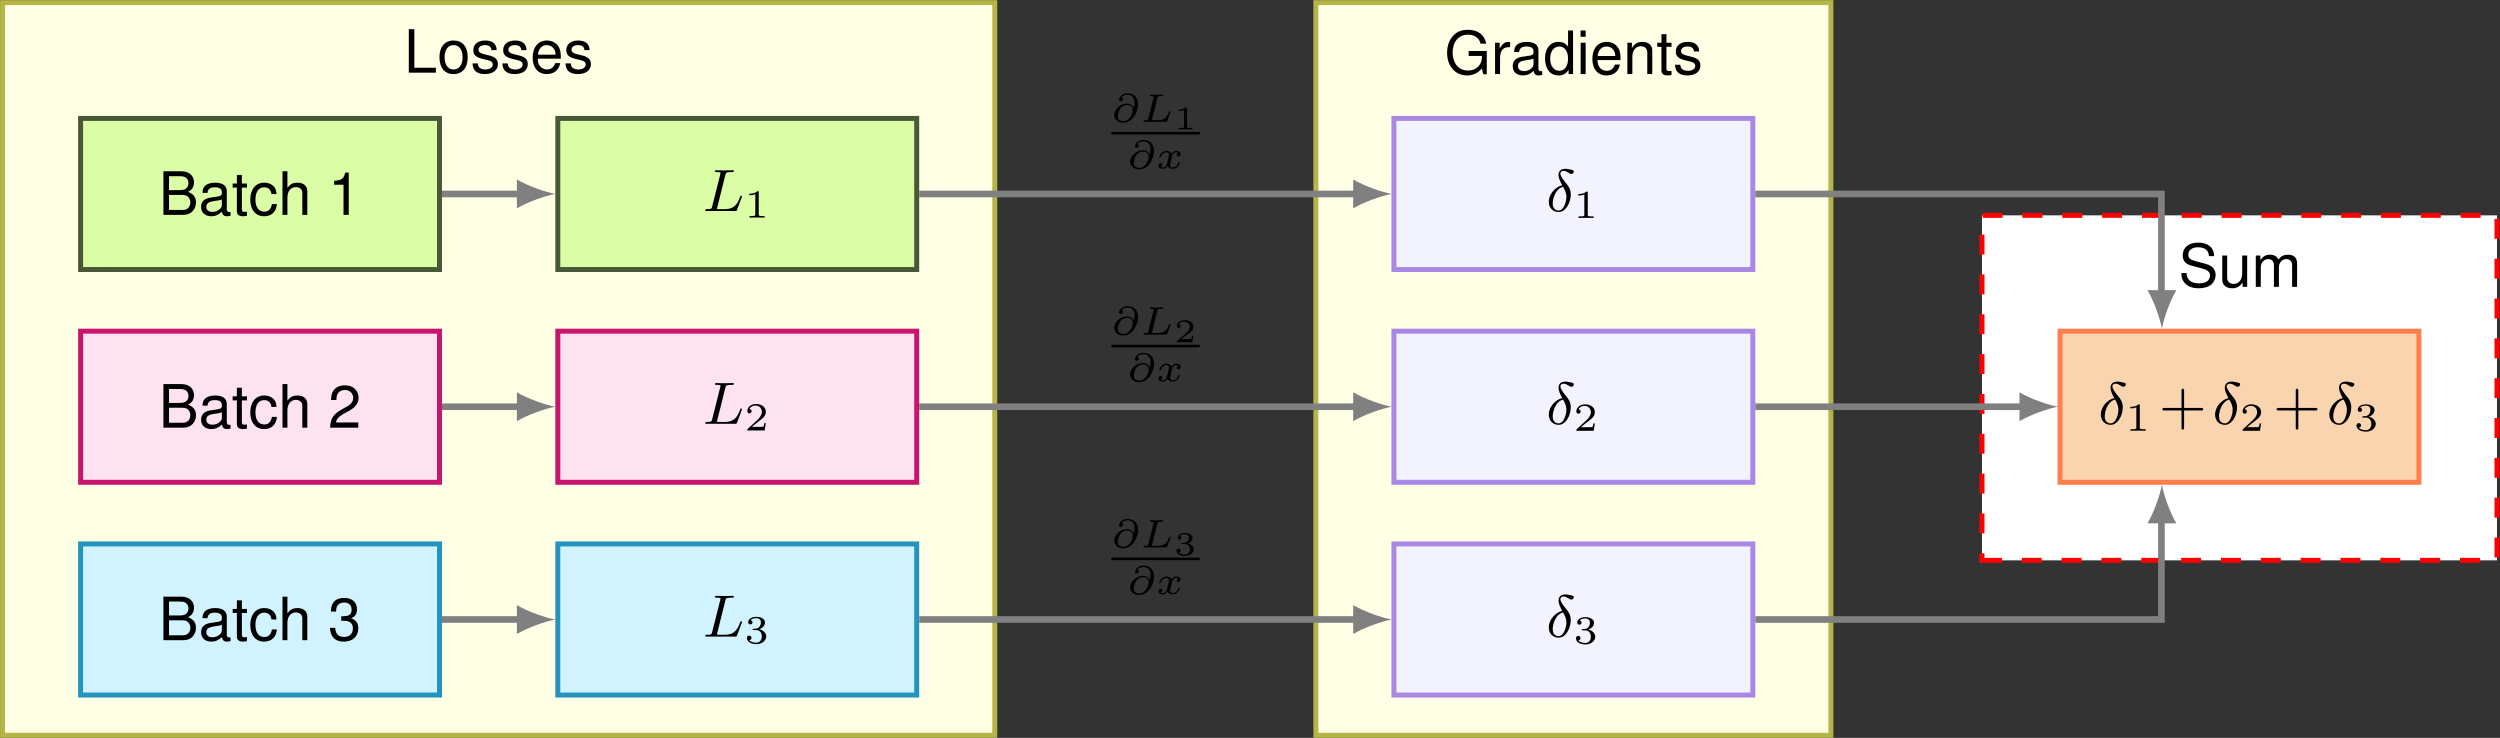 <?xml version="1.0" encoding="UTF-8" standalone="no"?>
<!-- Created with Inkscape (http://www.inkscape.org/) -->

<svg
   version="1.1"
   id="svg1"
   width="500.1"
   height="147.607"
   viewBox="0 0 500.1 147.607"
   xmlns="http://www.w3.org/2000/svg"
   xmlns:svg="http://www.w3.org/2000/svg">
  <rect x="0" y="0" width="500.1" height="147.607" fill="#333333" stroke="none"/>
  <defs
     id="defs1" />
  <g
     id="g1">
    <path
       id="path1"
       d="M -38.642,-49.31 H 110.256 V 60.649 H -38.642 Z"
       style="fill:#ffffe5;fill-opacity:1;fill-rule:nonzero;stroke:#b5b548;stroke-width:0.747;stroke-linecap:butt;stroke-linejoin:miter;stroke-miterlimit:10;stroke-dasharray:none;stroke-opacity:1"
       transform="matrix(1.333,0,0,-1.333,52.02,81.363)" />
    <path
       id="path2"
       d="m 158.446,-49.31 h 77.284 V 60.649 h -77.284 z"
       style="fill:#ffffe5;fill-opacity:1;fill-rule:nonzero;stroke:#b5b548;stroke-width:0.747;stroke-linecap:butt;stroke-linejoin:miter;stroke-miterlimit:10;stroke-dasharray:none;stroke-opacity:1"
       transform="matrix(1.333,0,0,-1.333,52.02,81.363)" />
    <path
       id="path3"
       d="m 258.407,-23.051 h 77.284 v 51.771 h -77.284 z"
       style="fill:#ffffff;fill-opacity:1;fill-rule:nonzero;stroke:#ff0000;stroke-width:0.747;stroke-linecap:butt;stroke-linejoin:miter;stroke-miterlimit:10;stroke-dasharray:2.989, 2.989;stroke-dashoffset:0;stroke-opacity:1"
       transform="matrix(1.333,0,0,-1.333,52.02,81.363)" />
    <path
       id="path4"
       d="M -26.929,-11.339 H 26.929 V 11.339 H -26.929 Z"
       style="fill:#fde2f0;fill-opacity:1;fill-rule:nonzero;stroke:#c9146e;stroke-width:0.747;stroke-linecap:butt;stroke-linejoin:miter;stroke-miterlimit:10;stroke-dasharray:none;stroke-opacity:1"
       transform="matrix(1.333,0,0,-1.333,52.02,81.363)" />
    <path
       id="path5"
       d="M 0.703,-9.140625e-4 H 3.656 c 0.621,0 1.078,-0.176 1.43,-0.551 0.316,-0.34 0.504,-0.809 0.504,-1.312 0,-0.785 -0.363,-1.266 -1.195,-1.594 0.586,-0.27 0.902,-0.762 0.902,-1.418 0,-0.48 -0.176,-0.902 -0.516,-1.207 C 4.441,-6.388 3.984,-6.54 3.363,-6.54 H 0.703 Z M 1.546,-3.716 v -2.086 h 1.605 c 0.469,0 0.727,0.059 0.949,0.234 0.234,0.176 0.363,0.445 0.363,0.809 0,0.352 -0.129,0.621 -0.363,0.809 -0.223,0.164 -0.48,0.234 -0.949,0.234 z m 0,2.977 V -2.989 h 2.027 c 0.41,0 0.68,0.105 0.867,0.316 0.199,0.211 0.305,0.492 0.305,0.82 0,0.305 -0.105,0.598 -0.305,0.797 -0.188,0.223 -0.457,0.316 -0.867,0.316 z m 9.229,0.305 c -0.082,0.012 -0.117,0.012 -0.152,0.012 -0.27,0 -0.41,-0.129 -0.41,-0.363 V -3.552 c 0,-0.832 -0.609,-1.277 -1.77,-1.277 -0.68,0 -1.242,0.188 -1.559,0.539 -0.211,0.246 -0.305,0.516 -0.316,0.984 h 0.75 c 0.059,-0.574 0.398,-0.832 1.102,-0.832 0.668,0 1.055,0.246 1.055,0.691 v 0.199 c 0,0.316 -0.188,0.445 -0.785,0.516 -1.055,0.141 -1.219,0.176 -1.5,0.293 -0.551,0.223 -0.832,0.645 -0.832,1.254 0,0.855 0.598,1.395 1.547,1.395 0.586,0 1.066,-0.211 1.594,-0.691 0.047,0.469 0.281,0.691 0.773,0.691 0.152,0 0.27,-0.023 0.504,-0.082 z M 9.474,-1.477 c 0,0.246 -0.082,0.398 -0.305,0.609 -0.305,0.281 -0.668,0.422 -1.113,0.422 -0.574,0 -0.914,-0.281 -0.914,-0.762 0,-0.492 0.328,-0.738 1.125,-0.855 0.785,-0.105 0.949,-0.141 1.207,-0.258 z m 3.765,-3.223 h -0.762 v -1.289 h -0.75 v 1.289 h -0.633 v 0.609 h 0.633 v 3.551 c 0,0.48 0.328,0.75 0.902,0.75 0.188,0 0.363,-0.023 0.609,-0.07 v -0.621 c -0.094,0.023 -0.211,0.035 -0.352,0.035 -0.328,0 -0.41,-0.094 -0.41,-0.422 V -4.091 h 0.762 z m 4.438,1.582 c -0.035,-0.457 -0.129,-0.75 -0.305,-1.02 -0.328,-0.434 -0.891,-0.691 -1.547,-0.691 -1.266,0 -2.086,0.996 -2.086,2.555 0,1.523 0.809,2.484 2.074,2.484 1.125,0 1.828,-0.68 1.922,-1.828 h -0.75 c -0.129,0.762 -0.516,1.137 -1.148,1.137 -0.832,0 -1.324,-0.68 -1.324,-1.793 0,-1.172 0.492,-1.863 1.301,-1.863 0.633,0 1.02,0.363 1.113,1.02 z m 0.896,-3.422 V -9.140625e-4 H 19.312 V -2.591 c 0,-0.961 0.504,-1.582 1.277,-1.582 0.234,0 0.48,0.07 0.656,0.211 0.223,0.152 0.305,0.375 0.305,0.703 v 3.258 h 0.75 V -3.552 c 0,-0.785 -0.562,-1.277 -1.477,-1.277 -0.668,0 -1.066,0.199 -1.512,0.773 v -2.484 z m 11.373,5.754 h -3.34 c 0.082,-0.516 0.363,-0.844 1.148,-1.301 l 0.891,-0.492 c 0.891,-0.48 1.348,-1.137 1.348,-1.91 0,-0.527 -0.211,-1.02 -0.598,-1.371 -0.375,-0.34 -0.832,-0.492 -1.441,-0.492 -0.809,0 -1.406,0.281 -1.758,0.82 -0.223,0.34 -0.316,0.738 -0.34,1.383 h 0.797 c 0.023,-0.434 0.07,-0.691 0.188,-0.902 0.199,-0.387 0.609,-0.609 1.09,-0.609 0.715,0 1.254,0.504 1.254,1.184 0,0.504 -0.293,0.938 -0.855,1.254 l -0.832,0.469 c -1.324,0.75 -1.711,1.359 -1.781,2.754 h 4.23 z m 0,0"
       style="fill:#000000;fill-opacity:1;fill-rule:nonzero;stroke:none"
       aria-label="Batch2"
       transform="matrix(1.333,0,0,1.333,31.751,85.552)" />
    <path
       id="path6"
       d="M 44.685,-11.339 H 98.544 V 11.339 H 44.685 Z"
       style="fill:#fde2f0;fill-opacity:1;fill-rule:nonzero;stroke:#c9146e;stroke-width:0.747;stroke-linecap:butt;stroke-linejoin:miter;stroke-miterlimit:10;stroke-dasharray:none;stroke-opacity:1"
       transform="matrix(1.333,0,0,-1.333,52.02,81.363)" />
    <path
       id="path7"
       d="m 3.409,-5.415 c 0.082,-0.34 0.117,-0.434 0.949,-0.434 0.246,0 0.328,0 0.328,-0.164 0,-0.105 -0.117,-0.105 -0.141,-0.105 -0.211,0 -0.445,0.012 -0.656,0.012 -0.211,0 -0.434,0.012 -0.645,0.012 -0.211,0 -0.422,0 -0.621,-0.012 C 2.46,-6.118 2.19,-6.118 2.038,-6.118 c -0.059,0 -0.188,0 -0.188,0.152 0,0.117 0.082,0.117 0.27,0.117 0.035,0 0.199,0 0.34,0.023 0.152,0.012 0.223,0.035 0.223,0.129 0,0.047 -0.012,0.082 -0.035,0.188 l -1.219,4.828 c -0.07,0.316 -0.094,0.398 -0.762,0.398 -0.176,0 -0.27,0 -0.27,0.164 0,0.117 0.082,0.117 0.246,0.117 H 4.874 c 0.223,0 0.223,-0.012 0.293,-0.199 0.094,-0.223 0.738,-1.922 0.738,-1.992 0,-0.082 -0.059,-0.117 -0.129,-0.117 -0.082,0 -0.094,0.035 -0.164,0.211 -0.305,0.797 -0.703,1.816 -2.273,1.816 H 2.46 c -0.129,0 -0.152,0 -0.188,0 -0.082,-0.012 -0.117,-0.023 -0.117,-0.082 0,-0.035 0,-0.047 0.047,-0.211 z m 0,0"
       style="fill:#000000;fill-opacity:1;fill-rule:nonzero;stroke:none"
       aria-label="L"
       transform="matrix(1.333,0,0,1.333,140.556,84.783)" />
    <path
       id="path8"
       d="M 3.211,-1.114 H 3 c -0.023,0.082 -0.082,0.469 -0.164,0.539 -0.047,0.035 -0.527,0.035 -0.609,0.035 h -1.125 L 1.875,-1.161 c 0.199,-0.164 0.727,-0.539 0.914,-0.727 0.176,-0.176 0.422,-0.48 0.422,-0.902 0,-0.75 -0.668,-1.184 -1.477,-1.184 -0.762,0 -1.301,0.504 -1.301,1.066 0,0.305 0.258,0.34 0.316,0.34 0.152,0 0.328,-0.105 0.328,-0.316 0,-0.141 -0.082,-0.328 -0.34,-0.328 C 0.868,-3.517 1.243,-3.739 1.653,-3.739 c 0.621,0 0.961,0.469 0.961,0.949 0,0.422 -0.281,0.855 -0.703,1.242 l -1.418,1.301 c -0.059,0.059 -0.059,0.059 -0.059,0.246 H 3.036 Z m 0,0"
       style="fill:#000000;fill-opacity:1;fill-rule:nonzero;stroke:none"
       aria-label="2"
       transform="matrix(1.333,0,0,1.333,148.917,86.111)" />
    <path
       id="path9"
       d="m 170.158,-11.339 h 53.859 v 22.677 h -53.859 z"
       style="fill:#f3f3ff;fill-opacity:1;fill-rule:nonzero;stroke:#a988e5;stroke-width:0.747;stroke-linecap:butt;stroke-linejoin:miter;stroke-miterlimit:10;stroke-dasharray:none;stroke-opacity:1"
       transform="matrix(1.333,0,0,-1.333,52.02,81.363)" />
    <path
       id="path10"
       d="m 2.403,-3.915 c -1.02,0.234 -2.016,1.301 -2.016,2.484 0,0.996 0.703,1.535 1.477,1.535 1.043,0 1.816,-1.359 1.816,-2.637 0,-0.82 -0.387,-1.301 -0.668,-1.641 -0.316,-0.387 -0.891,-1.102 -0.891,-1.5 0,-0.152 0.105,-0.398 0.492,-0.398 0.27,0 0.457,0.105 0.645,0.234 0.117,0.07 0.387,0.234 0.516,0.234 0.188,0 0.363,-0.176 0.363,-0.363 0,-0.199 -0.117,-0.234 -0.539,-0.316 -0.445,-0.105 -0.598,-0.105 -0.727,-0.105 -0.902,0 -1.031,0.645 -1.031,0.926 0,0.445 0.281,1.055 0.562,1.547 z m 0.129,0.223 c 0.469,0.832 0.492,1.23 0.492,1.535 0,0.68 -0.375,2.039 -1.172,2.039 -0.387,0 -0.879,-0.246 -0.879,-1.055 0,-0.574 0.316,-2.18 1.559,-2.52 z m 0,0"
       style="fill:#000000;fill-opacity:1;fill-rule:nonzero;stroke:none"
       aria-label="δ"
       transform="matrix(1.333,0,0,1.333,309.308,84.849)" />
    <path
       id="path11"
       d="M 3.211,-1.114 H 3 c -0.023,0.082 -0.082,0.469 -0.164,0.539 -0.047,0.035 -0.527,0.035 -0.609,0.035 h -1.125 L 1.875,-1.161 c 0.199,-0.164 0.727,-0.539 0.914,-0.727 0.176,-0.176 0.422,-0.48 0.422,-0.902 0,-0.75 -0.668,-1.184 -1.477,-1.184 -0.762,0 -1.301,0.504 -1.301,1.066 0,0.305 0.258,0.34 0.316,0.34 0.152,0 0.328,-0.105 0.328,-0.316 0,-0.141 -0.082,-0.328 -0.34,-0.328 0.129,-0.305 0.504,-0.527 0.914,-0.527 0.621,0 0.961,0.469 0.961,0.949 0,0.422 -0.281,0.855 -0.703,1.242 l -1.418,1.301 c -0.059,0.059 -0.059,0.059 -0.059,0.246 H 3.036 Z m 0,0"
       style="fill:#000000;fill-opacity:1;fill-rule:nonzero;stroke:none"
       aria-label="2"
       transform="matrix(1.333,0,0,1.333,314.757,86.177)" />
    <path
       id="path12"
       d="m 270.119,-11.339 h 53.859 v 22.677 h -53.859 z"
       style="fill:#fad4af;fill-opacity:1;fill-rule:nonzero;stroke:#ff7f4c;stroke-width:0.747;stroke-linecap:butt;stroke-linejoin:miter;stroke-miterlimit:10;stroke-dasharray:none;stroke-opacity:1"
       transform="matrix(1.333,0,0,-1.333,52.02,81.363)" />
    <path
       id="path13"
       d="m 2.403,-3.915 c -1.02,0.234 -2.016,1.301 -2.016,2.484 0,0.996 0.703,1.535 1.477,1.535 1.043,0 1.816,-1.359 1.816,-2.637 0,-0.82 -0.387,-1.301 -0.668,-1.641 -0.316,-0.387 -0.891,-1.102 -0.891,-1.5 0,-0.152 0.105,-0.398 0.492,-0.398 0.27,0 0.457,0.105 0.645,0.234 0.117,0.07 0.387,0.234 0.516,0.234 0.188,0 0.363,-0.176 0.363,-0.363 0,-0.199 -0.117,-0.234 -0.539,-0.316 C 3.153,-6.388 3.001,-6.388 2.872,-6.388 c -0.902,0 -1.031,0.645 -1.031,0.926 0,0.445 0.281,1.055 0.562,1.547 z m 0.129,0.223 c 0.469,0.832 0.492,1.23 0.492,1.535 0,0.68 -0.375,2.039 -1.172,2.039 -0.387,0 -0.879,-0.246 -0.879,-1.055 0,-0.574 0.316,-2.18 1.559,-2.52 z m 0,0"
       style="fill:#000000;fill-opacity:1;fill-rule:nonzero;stroke:none"
       aria-label="δ"
       transform="matrix(1.333,0,0,1.333,419.733,84.849)" />
    <path
       id="path14"
       d="m 2.145,-3.798 c 0,-0.176 -0.023,-0.176 -0.199,-0.176 -0.398,0.375 -1.008,0.375 -1.219,0.375 v 0.234 c 0.152,0 0.551,0 0.902,-0.164 v 3.023 c 0,0.188 0,0.27 -0.609,0.27 H 0.762 v 0.234 c 0.328,-0.023 0.797,-0.023 1.125,-0.023 0.34,0 0.797,0 1.137,0.023 v -0.234 H 2.766 c -0.621,0 -0.621,-0.082 -0.621,-0.27 z m 0,0"
       style="fill:#000000;fill-opacity:1;fill-rule:nonzero;stroke:none"
       aria-label="1"
       transform="matrix(1.333,0,0,1.333,425.183,86.177)" />
    <path
       id="path15"
       d="m 6.328,-2.052 c 0.129,0 0.316,0 0.316,-0.188 0,-0.199 -0.176,-0.199 -0.316,-0.199 H 3.774 v -2.566 c 0,-0.141 0,-0.316 -0.199,-0.316 -0.188,0 -0.188,0.188 -0.188,0.316 v 2.566 H 0.821 c -0.117,0 -0.305,0 -0.305,0.188 0,0.199 0.164,0.199 0.305,0.199 h 2.566 v 2.566 c 0,0.141 0,0.305 0.199,0.305 0.188,0 0.188,-0.188 0.188,-0.305 V -2.052 Z m 0,0"
       style="fill:#000000;fill-opacity:1;fill-rule:nonzero;stroke:none"
       aria-label="+"
       transform="matrix(1.333,0,0,1.333,431.875,84.849)" />
    <path
       id="path16"
       d="m 2.404,-3.915 c -1.02,0.234 -2.016,1.301 -2.016,2.484 0,0.996 0.703,1.535 1.477,1.535 1.043,0 1.816,-1.359 1.816,-2.637 0,-0.82 -0.387,-1.301 -0.668,-1.641 -0.316,-0.387 -0.891,-1.102 -0.891,-1.5 0,-0.152 0.105,-0.398 0.492,-0.398 0.27,0 0.457,0.105 0.645,0.234 0.117,0.07 0.387,0.234 0.516,0.234 0.188,0 0.363,-0.176 0.363,-0.363 0,-0.199 -0.117,-0.234 -0.539,-0.316 -0.445,-0.105 -0.598,-0.105 -0.727,-0.105 -0.902,0 -1.031,0.645 -1.031,0.926 0,0.445 0.281,1.055 0.562,1.547 z m 0.129,0.223 c 0.469,0.832 0.492,1.23 0.492,1.535 0,0.68 -0.375,2.039 -1.172,2.039 -0.387,0 -0.879,-0.246 -0.879,-1.055 0,-0.574 0.316,-2.18 1.559,-2.52 z m 0,0"
       style="fill:#000000;fill-opacity:1;fill-rule:nonzero;stroke:none"
       aria-label="δ"
       transform="matrix(1.333,0,0,1.333,442.588,84.849)" />
    <path
       id="path17"
       d="M 3.212,-1.114 H 3.001 c -0.023,0.082 -0.082,0.469 -0.164,0.539 -0.047,0.035 -0.527,0.035 -0.609,0.035 h -1.125 L 1.876,-1.161 c 0.199,-0.164 0.727,-0.539 0.914,-0.727 0.176,-0.176 0.422,-0.48 0.422,-0.902 0,-0.75 -0.668,-1.184 -1.477,-1.184 -0.762,0 -1.301,0.504 -1.301,1.066 0,0.305 0.258,0.34 0.316,0.34 0.152,0 0.328,-0.105 0.328,-0.316 0,-0.141 -0.082,-0.328 -0.34,-0.328 0.129,-0.305 0.504,-0.527 0.914,-0.527 0.621,0 0.961,0.469 0.961,0.949 0,0.422 -0.281,0.855 -0.703,1.242 l -1.418,1.301 c -0.059,0.059 -0.059,0.059 -0.059,0.246 H 3.036 Z m 0,0"
       style="fill:#000000;fill-opacity:1;fill-rule:nonzero;stroke:none"
       aria-label="2"
       transform="matrix(1.333,0,0,1.333,448.037,86.177)" />
    <path
       id="path18"
       d="m 6.327,-2.052 c 0.129,0 0.316,0 0.316,-0.188 0,-0.199 -0.176,-0.199 -0.316,-0.199 H 3.772 v -2.566 c 0,-0.141 0,-0.316 -0.199,-0.316 -0.188,0 -0.188,0.188 -0.188,0.316 v 2.566 H 0.819 c -0.117,0 -0.305,0 -0.305,0.188 0,0.199 0.164,0.199 0.305,0.199 H 3.386 v 2.566 c 0,0.141 0,0.305 0.199,0.305 0.188,0 0.188,-0.188 0.188,-0.305 V -2.052 Z m 0,0"
       style="fill:#000000;fill-opacity:1;fill-rule:nonzero;stroke:none"
       aria-label="+"
       transform="matrix(1.333,0,0,1.333,454.728,84.849)" />
    <path
       id="path19"
       d="m 2.402,-3.915 c -1.02,0.234 -2.016,1.301 -2.016,2.484 0,0.996 0.703,1.535 1.477,1.535 1.043,0 1.816,-1.359 1.816,-2.637 0,-0.82 -0.387,-1.301 -0.668,-1.641 -0.316,-0.387 -0.891,-1.102 -0.891,-1.5 0,-0.152 0.105,-0.398 0.492,-0.398 0.27,0 0.457,0.105 0.645,0.234 0.117,0.07 0.387,0.234 0.516,0.234 0.188,0 0.363,-0.176 0.363,-0.363 0,-0.199 -0.117,-0.234 -0.539,-0.316 -0.445,-0.105 -0.598,-0.105 -0.727,-0.105 -0.902,0 -1.031,0.645 -1.031,0.926 0,0.445 0.281,1.055 0.562,1.547 z m 0.129,0.223 c 0.469,0.832 0.492,1.23 0.492,1.535 0,0.68 -0.375,2.039 -1.172,2.039 -0.387,0 -0.879,-0.246 -0.879,-1.055 0,-0.574 0.316,-2.18 1.559,-2.52 z m 0,0"
       style="fill:#000000;fill-opacity:1;fill-rule:nonzero;stroke:none"
       aria-label="δ"
       transform="matrix(1.333,0,0,1.333,465.441,84.849)" />
    <path
       id="path20"
       d="m 1.757,-1.982 c 0.504,0 0.844,0.34 0.844,0.949 0,0.656 -0.387,0.938 -0.832,0.938 -0.152,0 -0.773,-0.035 -1.043,-0.375 0.234,-0.023 0.328,-0.188 0.328,-0.34 0,-0.211 -0.141,-0.34 -0.34,-0.34 -0.164,0 -0.34,0.094 -0.34,0.352 0,0.586 0.656,0.926 1.418,0.926 0.879,0 1.477,-0.574 1.477,-1.16 0,-0.434 -0.34,-0.902 -1.043,-1.078 0.469,-0.152 0.855,-0.539 0.855,-1.031 0,-0.48 -0.562,-0.832 -1.277,-0.832 -0.703,0 -1.242,0.316 -1.242,0.809 0,0.258 0.199,0.328 0.316,0.328 0.164,0 0.328,-0.105 0.328,-0.316 0,-0.188 -0.141,-0.293 -0.293,-0.316 0.27,-0.305 0.82,-0.305 0.867,-0.305 0.305,0 0.691,0.141 0.691,0.633 0,0.328 -0.188,0.902 -0.785,0.938 -0.105,0.012 -0.27,0.023 -0.316,0.023 -0.059,0 -0.129,0.012 -0.129,0.105 0,0.094 0.07,0.094 0.164,0.094 z m 0,0"
       style="fill:#000000;fill-opacity:1;fill-rule:nonzero;stroke:none"
       aria-label="3"
       transform="matrix(1.333,0,0,1.333,470.892,86.177)" />
    <path
       id="path21"
       d="M -26.929,20.59 H 26.929 V 43.267 H -26.929 Z"
       style="fill:#dbfda6;fill-opacity:1;fill-rule:nonzero;stroke:#495938;stroke-width:0.747;stroke-linecap:butt;stroke-linejoin:miter;stroke-miterlimit:10;stroke-dasharray:none;stroke-opacity:1"
       transform="matrix(1.333,0,0,-1.333,52.02,81.363)" />
    <path
       id="path22"
       d="M 0.703,-6.484375e-4 H 3.656 c 0.621,0 1.078,-0.176 1.43,-0.551 0.316,-0.34 0.504,-0.809 0.504,-1.313 0,-0.785 -0.363,-1.266 -1.195,-1.594 0.586,-0.27 0.902,-0.762 0.902,-1.418 0,-0.48 -0.176,-0.902 -0.516,-1.207 C 4.441,-6.387 3.984,-6.54 3.363,-6.54 H 0.703 Z M 1.546,-3.715 v -2.086 h 1.605 c 0.469,0 0.727,0.059 0.949,0.234 0.234,0.176 0.363,0.445 0.363,0.809 0,0.352 -0.129,0.621 -0.363,0.809 -0.223,0.164 -0.48,0.234 -0.949,0.234 z m 0,2.977 V -2.989 h 2.027 c 0.41,0 0.68,0.105 0.867,0.316 0.199,0.211 0.305,0.492 0.305,0.82 0,0.305 -0.105,0.598 -0.305,0.797 -0.188,0.223 -0.457,0.316 -0.867,0.316 z m 9.229,0.305 c -0.082,0.012 -0.117,0.012 -0.152,0.012 -0.27,0 -0.41,-0.129 -0.41,-0.363 V -3.551 c 0,-0.832 -0.609,-1.277 -1.77,-1.277 -0.68,0 -1.242,0.188 -1.559,0.539 -0.211,0.246 -0.305,0.516 -0.316,0.984 h 0.75 c 0.059,-0.574 0.398,-0.832 1.102,-0.832 0.668,0 1.055,0.246 1.055,0.691 v 0.199 c 0,0.316 -0.188,0.445 -0.785,0.516 -1.055,0.141 -1.219,0.176 -1.5,0.293 -0.551,0.223 -0.832,0.645 -0.832,1.254 0,0.855 0.598,1.395 1.547,1.395 0.586,0 1.066,-0.211 1.594,-0.691 0.047,0.469 0.281,0.691 0.773,0.691 0.152,0 0.27,-0.023 0.504,-0.082 z M 9.474,-1.477 c 0,0.246 -0.082,0.398 -0.305,0.609 -0.305,0.281 -0.668,0.422 -1.113,0.422 -0.574,0 -0.914,-0.281 -0.914,-0.762 0,-0.492 0.328,-0.738 1.125,-0.855 0.785,-0.105 0.949,-0.141 1.207,-0.258 z m 3.765,-3.223 h -0.762 v -1.289 h -0.75 v 1.289 h -0.633 v 0.609 h 0.633 v 3.551 c 0,0.48 0.328,0.75 0.902,0.75 0.188,0 0.363,-0.023 0.609,-0.07 v -0.621 c -0.094,0.023 -0.211,0.035 -0.352,0.035 -0.328,0 -0.41,-0.094 -0.41,-0.422 V -4.09 h 0.762 z m 4.438,1.582 c -0.035,-0.457 -0.129,-0.75 -0.305,-1.02 -0.328,-0.434 -0.891,-0.691 -1.547,-0.691 -1.266,0 -2.086,0.996 -2.086,2.555 0,1.523 0.809,2.484 2.074,2.484 1.125,0 1.828,-0.68 1.922,-1.828 h -0.75 c -0.129,0.762 -0.516,1.137 -1.148,1.137 -0.832,0 -1.324,-0.68 -1.324,-1.793 0,-1.172 0.492,-1.863 1.301,-1.863 0.633,0 1.02,0.363 1.113,1.02 z m 0.896,-3.422 V -6.484375e-4 H 19.312 V -2.59 c 0,-0.961 0.504,-1.582 1.277,-1.582 0.234,0 0.48,0.07 0.656,0.211 0.223,0.152 0.305,0.375 0.305,0.703 v 3.258 h 0.75 V -3.551 c 0,-0.785 -0.562,-1.277 -1.477,-1.277 -0.668,0 -1.066,0.199 -1.512,0.773 v -2.484 z m 9.158,2.016 v 4.523 h 0.785 V -6.352 h -0.516 c -0.281,0.973 -0.457,1.102 -1.676,1.254 v 0.574 z m 0,0"
       style="fill:#000000;fill-opacity:1;fill-rule:nonzero;stroke:none"
       aria-label="Batch1"
       transform="matrix(1.333,0,0,1.333,31.751,42.981)" />
    <path
       id="path23"
       d="M 44.685,20.59 H 98.544 V 43.267 H 44.685 Z"
       style="fill:#dbfda6;fill-opacity:1;fill-rule:nonzero;stroke:#495938;stroke-width:0.747;stroke-linecap:butt;stroke-linejoin:miter;stroke-miterlimit:10;stroke-dasharray:none;stroke-opacity:1"
       transform="matrix(1.333,0,0,-1.333,52.02,81.363)" />
    <path
       id="path24"
       d="m 3.409,-5.415 c 0.082,-0.34 0.117,-0.434 0.949,-0.434 0.246,0 0.328,0 0.328,-0.164 0,-0.105 -0.117,-0.105 -0.141,-0.105 -0.211,0 -0.445,0.012 -0.656,0.012 -0.211,0 -0.434,0.012 -0.645,0.012 -0.211,0 -0.422,0 -0.621,-0.012 -0.164,-0.012 -0.434,-0.012 -0.586,-0.012 -0.059,0 -0.188,0 -0.188,0.152 0,0.117 0.082,0.117 0.27,0.117 0.035,0 0.199,0 0.34,0.023 0.152,0.012 0.223,0.035 0.223,0.129 0,0.047 -0.012,0.082 -0.035,0.188 l -1.219,4.828 c -0.07,0.316 -0.094,0.398 -0.762,0.398 -0.176,0 -0.27,0 -0.27,0.164 0,0.117 0.082,0.117 0.246,0.117 H 4.874 c 0.223,0 0.223,-0.012 0.293,-0.199 0.094,-0.223 0.738,-1.922 0.738,-1.992 0,-0.082 -0.059,-0.117 -0.129,-0.117 -0.082,0 -0.094,0.035 -0.164,0.211 -0.305,0.797 -0.703,1.816 -2.273,1.816 H 2.46 c -0.129,0 -0.152,0 -0.188,0 -0.082,-0.012 -0.117,-0.023 -0.117,-0.082 0,-0.035 0,-0.047 0.047,-0.211 z m 0,0"
       style="fill:#000000;fill-opacity:1;fill-rule:nonzero;stroke:none"
       aria-label="L"
       transform="matrix(1.333,0,0,1.333,140.556,42.212)" />
    <path
       id="path25"
       d="m 2.145,-3.798 c 0,-0.176 -0.023,-0.176 -0.199,-0.176 -0.398,0.375 -1.008,0.375 -1.219,0.375 v 0.234 c 0.152,0 0.551,0 0.902,-0.164 v 3.023 c 0,0.188 0,0.27 -0.609,0.27 H 0.762 V -7.03125e-4 C 1.09,-0.024 1.559,-0.024 1.887,-0.024 c 0.34,0 0.797,0 1.137,0.023 V -0.235 H 2.766 c -0.621,0 -0.621,-0.082 -0.621,-0.27 z m 0,0"
       style="fill:#000000;fill-opacity:1;fill-rule:nonzero;stroke:none"
       aria-label="1"
       transform="matrix(1.333,0,0,1.333,148.917,43.54)" />
    <path
       id="path26"
       d="m -26.929,-43.267 h 53.859 v 22.677 h -53.859 z"
       style="fill:#d1f3ff;fill-opacity:1;fill-rule:nonzero;stroke:#2294bd;stroke-width:0.747;stroke-linecap:butt;stroke-linejoin:miter;stroke-miterlimit:10;stroke-dasharray:none;stroke-opacity:1"
       transform="matrix(1.333,0,0,-1.333,52.02,81.363)" />
    <path
       id="path27"
       d="M 0.703,7.34375e-4 H 3.656 c 0.621,0 1.078,-0.176 1.43,-0.551 0.316,-0.34 0.504,-0.809 0.504,-1.313 0,-0.785 -0.363,-1.266 -1.195,-1.594 0.586,-0.27 0.902,-0.762 0.902,-1.418 0,-0.48 -0.176,-0.902 -0.516,-1.207 C 4.441,-6.386 3.984,-6.538 3.363,-6.538 H 0.703 Z M 1.546,-3.714 v -2.086 h 1.605 c 0.469,0 0.727,0.059 0.949,0.234 0.234,0.176 0.363,0.445 0.363,0.809 0,0.352 -0.129,0.621 -0.363,0.809 -0.223,0.164 -0.48,0.234 -0.949,0.234 z m 0,2.977 V -2.988 h 2.027 c 0.41,0 0.68,0.105 0.867,0.316 0.199,0.211 0.305,0.492 0.305,0.82 0,0.305 -0.105,0.598 -0.305,0.797 -0.188,0.223 -0.457,0.316 -0.867,0.316 z m 9.229,0.305 c -0.082,0.012 -0.117,0.012 -0.152,0.012 -0.27,0 -0.41,-0.129 -0.41,-0.363 V -3.55 c 0,-0.832 -0.609,-1.277 -1.77,-1.277 -0.68,0 -1.242,0.188 -1.559,0.539 -0.211,0.246 -0.305,0.516 -0.316,0.984 h 0.75 c 0.059,-0.574 0.398,-0.832 1.102,-0.832 0.668,0 1.055,0.246 1.055,0.691 v 0.199 c 0,0.316 -0.188,0.445 -0.785,0.516 -1.055,0.141 -1.219,0.176 -1.5,0.293 -0.551,0.223 -0.832,0.645 -0.832,1.254 0,0.855 0.598,1.395 1.547,1.395 0.586,0 1.066,-0.211 1.594,-0.691 0.047,0.469 0.281,0.691 0.773,0.691 0.152,0 0.27,-0.023 0.504,-0.082 z M 9.474,-1.476 c 0,0.246 -0.082,0.398 -0.305,0.609 -0.305,0.281 -0.668,0.422 -1.113,0.422 -0.574,0 -0.914,-0.281 -0.914,-0.762 0,-0.492 0.328,-0.738 1.125,-0.855 0.785,-0.105 0.949,-0.141 1.207,-0.258 z m 3.765,-3.223 h -0.762 v -1.289 h -0.75 v 1.289 h -0.633 v 0.609 h 0.633 v 3.551 c 0,0.48 0.328,0.75 0.902,0.75 0.188,0 0.363,-0.023 0.609,-0.07 v -0.621 c -0.094,0.023 -0.211,0.035 -0.352,0.035 -0.328,0 -0.41,-0.094 -0.41,-0.422 V -4.089 h 0.762 z m 4.438,1.582 c -0.035,-0.457 -0.129,-0.75 -0.305,-1.02 -0.328,-0.434 -0.891,-0.691 -1.547,-0.691 -1.266,0 -2.086,0.996 -2.086,2.555 0,1.523 0.809,2.484 2.074,2.484 1.125,0 1.828,-0.68 1.922,-1.828 h -0.75 c -0.129,0.762 -0.516,1.137 -1.148,1.137 -0.832,0 -1.324,-0.68 -1.324,-1.793 0,-1.172 0.492,-1.863 1.301,-1.863 0.633,0 1.02,0.363 1.113,1.02 z m 0.896,-3.422 V 7.34375e-4 H 19.312 V -2.589 c 0,-0.961 0.504,-1.582 1.277,-1.582 0.234,0 0.48,0.07 0.656,0.211 0.223,0.152 0.305,0.375 0.305,0.703 V 7.34375e-4 h 0.75 V -3.55 c 0,-0.785 -0.562,-1.277 -1.477,-1.277 -0.668,0 -1.066,0.199 -1.512,0.773 v -2.484 z m 8.818,3.621 h 0.434 c 0.867,0 1.312,0.387 1.312,1.148 0,0.797 -0.492,1.277 -1.312,1.277 -0.867,0 -1.289,-0.434 -1.336,-1.359 h -0.797 c 0.047,0.516 0.129,0.844 0.281,1.137 0.328,0.609 0.949,0.926 1.816,0.926 1.312,0 2.156,-0.785 2.156,-1.98 0,-0.809 -0.316,-1.266 -1.078,-1.523 0.598,-0.234 0.891,-0.68 0.891,-1.312 0,-1.102 -0.727,-1.746 -1.934,-1.746 -1.289,0 -1.969,0.691 -1.992,2.051 h 0.785 c 0.012,-0.387 0.047,-0.598 0.152,-0.797 0.176,-0.352 0.562,-0.562 1.066,-0.562 0.691,0 1.113,0.41 1.113,1.078 0,0.445 -0.164,0.715 -0.504,0.867 -0.223,0.082 -0.504,0.117 -1.055,0.129 z m 0,0"
       style="fill:#000000;fill-opacity:1;fill-rule:nonzero;stroke:none"
       aria-label="Batch3"
       transform="matrix(1.333,0,0,1.333,31.751,128.069)" />
    <path
       id="path28"
       d="m 44.685,-43.267 h 53.859 v 22.677 H 44.685 Z"
       style="fill:#d1f3ff;fill-opacity:1;fill-rule:nonzero;stroke:#2294bd;stroke-width:0.747;stroke-linecap:butt;stroke-linejoin:miter;stroke-miterlimit:10;stroke-dasharray:none;stroke-opacity:1"
       transform="matrix(1.333,0,0,-1.333,52.02,81.363)" />
    <path
       id="path29"
       d="m 3.409,-5.415 c 0.082,-0.34 0.117,-0.434 0.949,-0.434 0.246,0 0.328,0 0.328,-0.164 0,-0.105 -0.117,-0.105 -0.141,-0.105 -0.211,0 -0.445,0.012 -0.656,0.012 -0.211,0 -0.434,0.012 -0.645,0.012 -0.211,0 -0.422,0 -0.621,-0.012 -0.164,-0.012 -0.434,-0.012 -0.586,-0.012 -0.059,0 -0.188,0 -0.188,0.152 0,0.117 0.082,0.117 0.27,0.117 0.035,0 0.199,0 0.34,0.023 0.152,0.012 0.223,0.035 0.223,0.129 0,0.047 -0.012,0.082 -0.035,0.188 l -1.219,4.828 c -0.07,0.316 -0.094,0.398 -0.762,0.398 -0.176,0 -0.27,0 -0.27,0.164 0,0.117 0.082,0.117 0.246,0.117 H 4.874 c 0.223,0 0.223,-0.012 0.293,-0.199 0.094,-0.223 0.738,-1.922 0.738,-1.992 0,-0.082 -0.059,-0.117 -0.129,-0.117 -0.082,0 -0.094,0.035 -0.164,0.211 -0.305,0.797 -0.703,1.816 -2.273,1.816 H 2.46 c -0.129,0 -0.152,0 -0.188,0 -0.082,-0.012 -0.117,-0.023 -0.117,-0.082 0,-0.035 0,-0.047 0.047,-0.211 z m 0,0"
       style="fill:#000000;fill-opacity:1;fill-rule:nonzero;stroke:none"
       aria-label="L"
       transform="matrix(1.333,0,0,1.333,140.556,127.353)" />
    <path
       id="path30"
       d="m 1.758,-1.98 c 0.504,0 0.844,0.34 0.844,0.949 0,0.656 -0.387,0.938 -0.832,0.938 -0.152,0 -0.773,-0.035 -1.043,-0.375 0.234,-0.023 0.328,-0.188 0.328,-0.34 0,-0.211 -0.141,-0.34 -0.34,-0.34 -0.164,0 -0.34,0.094 -0.34,0.352 0,0.586 0.656,0.926 1.418,0.926 0.879,0 1.477,-0.574 1.477,-1.16 0,-0.434 -0.34,-0.902 -1.043,-1.078 0.469,-0.152 0.855,-0.539 0.855,-1.031 0,-0.48 -0.562,-0.832 -1.277,-0.832 -0.703,0 -1.242,0.316 -1.242,0.809 0,0.258 0.199,0.328 0.316,0.328 0.164,0 0.328,-0.105 0.328,-0.316 0,-0.188 -0.141,-0.293 -0.293,-0.316 0.27,-0.305 0.82,-0.305 0.867,-0.305 0.305,0 0.691,0.141 0.691,0.633 0,0.328 -0.188,0.902 -0.785,0.938 -0.105,0.012 -0.27,0.023 -0.316,0.023 -0.059,0 -0.129,0.012 -0.129,0.105 0,0.094 0.07,0.094 0.164,0.094 z m 0,0"
       style="fill:#000000;fill-opacity:1;fill-rule:nonzero;stroke:none"
       aria-label="3"
       transform="matrix(1.333,0,0,1.333,148.917,128.683)" />
    <path
       id="path31"
       d="m 170.158,20.59 h 53.859 v 22.677 h -53.859 z"
       style="fill:#f3f3ff;fill-opacity:1;fill-rule:nonzero;stroke:#a988e5;stroke-width:0.747;stroke-linecap:butt;stroke-linejoin:miter;stroke-miterlimit:10;stroke-dasharray:none;stroke-opacity:1"
       transform="matrix(1.333,0,0,-1.333,52.02,81.363)" />
    <path
       id="path32"
       d="m 2.403,-3.914 c -1.02,0.234 -2.016,1.301 -2.016,2.484 0,0.996 0.703,1.535 1.477,1.535 1.043,0 1.816,-1.359 1.816,-2.637 0,-0.82 -0.387,-1.301 -0.668,-1.641 -0.316,-0.387 -0.891,-1.102 -0.891,-1.5 0,-0.152 0.105,-0.398 0.492,-0.398 0.27,0 0.457,0.105 0.645,0.234 0.117,0.07 0.387,0.234 0.516,0.234 0.188,0 0.363,-0.176 0.363,-0.363 0,-0.199 -0.117,-0.234 -0.539,-0.316 -0.445,-0.105 -0.598,-0.105 -0.727,-0.105 -0.902,0 -1.031,0.645 -1.031,0.926 0,0.445 0.281,1.055 0.562,1.547 z m 0.129,0.223 c 0.469,0.832 0.492,1.23 0.492,1.535 0,0.68 -0.375,2.039 -1.172,2.039 -0.387,0 -0.879,-0.246 -0.879,-1.055 0,-0.574 0.316,-2.18 1.559,-2.52 z m 0,0"
       style="fill:#000000;fill-opacity:1;fill-rule:nonzero;stroke:none"
       aria-label="δ"
       transform="matrix(1.333,0,0,1.333,309.308,42.277)" />
    <path
       id="path33"
       d="m 2.145,-3.798 c 0,-0.176 -0.023,-0.176 -0.199,-0.176 -0.398,0.375 -1.008,0.375 -1.219,0.375 v 0.234 c 0.152,0 0.551,0 0.902,-0.164 v 3.023 c 0,0.188 0,0.27 -0.609,0.27 H 0.762 V -8.984375e-4 C 1.09,-0.024 1.559,-0.024 1.887,-0.024 c 0.34,0 0.797,0 1.137,0.023 V -0.235 H 2.766 c -0.621,0 -0.621,-0.082 -0.621,-0.27 z m 0,0"
       style="fill:#000000;fill-opacity:1;fill-rule:nonzero;stroke:none"
       aria-label="1"
       transform="matrix(1.333,0,0,1.333,314.757,43.607)" />
    <path
       id="path34"
       d="m 170.158,-43.267 h 53.859 v 22.677 h -53.859 z"
       style="fill:#f3f3ff;fill-opacity:1;fill-rule:nonzero;stroke:#a988e5;stroke-width:0.747;stroke-linecap:butt;stroke-linejoin:miter;stroke-miterlimit:10;stroke-dasharray:none;stroke-opacity:1"
       transform="matrix(1.333,0,0,-1.333,52.02,81.363)" />
    <path
       id="path35"
       d="m 2.403,-3.913 c -1.02,0.234 -2.016,1.301 -2.016,2.484 0,0.996 0.703,1.535 1.477,1.535 1.043,0 1.816,-1.359 1.816,-2.637 0,-0.82 -0.387,-1.301 -0.668,-1.641 -0.316,-0.387 -0.891,-1.102 -0.891,-1.5 0,-0.152 0.105,-0.398 0.492,-0.398 0.27,0 0.457,0.105 0.645,0.234 0.117,0.07 0.387,0.234 0.516,0.234 0.188,0 0.363,-0.176 0.363,-0.363 0,-0.199 -0.117,-0.234 -0.539,-0.316 -0.445,-0.105 -0.598,-0.105 -0.727,-0.105 -0.902,0 -1.031,0.645 -1.031,0.926 0,0.445 0.281,1.055 0.562,1.547 z M 2.532,-3.69 c 0.469,0.832 0.492,1.23 0.492,1.535 0,0.68 -0.375,2.039 -1.172,2.039 -0.387,0 -0.879,-0.246 -0.879,-1.055 0,-0.574 0.316,-2.18 1.559,-2.52 z m 0,0"
       style="fill:#000000;fill-opacity:1;fill-rule:nonzero;stroke:none"
       aria-label="δ"
       transform="matrix(1.333,0,0,1.333,309.308,127.42)" />
    <path
       id="path36"
       d="m 1.758,-1.982 c 0.504,0 0.844,0.34 0.844,0.949 0,0.656 -0.387,0.938 -0.832,0.938 -0.152,0 -0.773,-0.035 -1.043,-0.375 0.234,-0.023 0.328,-0.188 0.328,-0.34 0,-0.211 -0.141,-0.34 -0.34,-0.34 -0.164,0 -0.34,0.094 -0.34,0.352 0,0.586 0.656,0.926 1.418,0.926 0.879,0 1.477,-0.574 1.477,-1.16 0,-0.434 -0.34,-0.902 -1.043,-1.078 0.469,-0.152 0.855,-0.539 0.855,-1.031 0,-0.48 -0.562,-0.832 -1.277,-0.832 -0.703,0 -1.242,0.316 -1.242,0.809 0,0.258 0.199,0.328 0.316,0.328 0.164,0 0.328,-0.105 0.328,-0.316 0,-0.188 -0.141,-0.293 -0.293,-0.316 0.27,-0.305 0.82,-0.305 0.867,-0.305 0.305,0 0.691,0.141 0.691,0.633 0,0.328 -0.188,0.902 -0.785,0.938 -0.105,0.012 -0.27,0.023 -0.316,0.023 -0.059,0 -0.129,0.012 -0.129,0.105 0,0.094 0.07,0.094 0.164,0.094 z m 0,0"
       style="fill:#000000;fill-opacity:1;fill-rule:nonzero;stroke:none"
       aria-label="3"
       transform="matrix(1.333,0,0,1.333,314.757,128.748)" />
    <path
       id="path37"
       d="M 1.546,-6.539 H 0.714 V 2.96875e-4 H 4.78 V -0.738 h -3.234 z m 5.877,1.711 c -1.312,0 -2.109,0.938 -2.109,2.52 0,1.57 0.785,2.52 2.121,2.52 1.312,0 2.121,-0.949 2.121,-2.484 0,-1.629 -0.773,-2.555 -2.133,-2.555 z m 0.012,0.691 c 0.844,0 1.348,0.68 1.348,1.852 0,1.102 -0.527,1.805 -1.348,1.805 -0.832,0 -1.348,-0.691 -1.348,-1.828 0,-1.137 0.516,-1.828 1.348,-1.828 z m 6.463,0.75 c -0.012,-0.926 -0.621,-1.441 -1.699,-1.441 -1.102,0 -1.805,0.562 -1.805,1.43 0,0.738 0.375,1.09 1.488,1.359 l 0.703,0.164 c 0.516,0.129 0.727,0.316 0.727,0.656 0,0.434 -0.445,0.738 -1.102,0.738 -0.398,0 -0.738,-0.117 -0.926,-0.316 -0.117,-0.141 -0.176,-0.27 -0.223,-0.598 h -0.785 c 0.035,1.078 0.645,1.605 1.875,1.605 1.184,0 1.934,-0.586 1.934,-1.488 0,-0.703 -0.398,-1.09 -1.324,-1.312 l -0.715,-0.176 c -0.609,-0.141 -0.867,-0.34 -0.867,-0.668 0,-0.434 0.375,-0.703 0.984,-0.703 0.609,0 0.926,0.258 0.949,0.75 z m 4.482,0 c -0.012,-0.926 -0.621,-1.441 -1.699,-1.441 -1.102,0 -1.805,0.562 -1.805,1.43 0,0.738 0.375,1.09 1.488,1.359 l 0.703,0.164 c 0.516,0.129 0.727,0.316 0.727,0.656 0,0.434 -0.445,0.738 -1.102,0.738 -0.398,0 -0.738,-0.117 -0.926,-0.316 -0.117,-0.141 -0.176,-0.27 -0.223,-0.598 H 14.759 c 0.035,1.078 0.645,1.605 1.875,1.605 1.184,0 1.934,-0.586 1.934,-1.488 0,-0.703 -0.398,-1.09 -1.324,-1.312 l -0.715,-0.176 c -0.609,-0.141 -0.867,-0.34 -0.867,-0.668 0,-0.434 0.375,-0.703 0.984,-0.703 0.609,0 0.926,0.258 0.949,0.75 z m 5.15,1.289 c 0,-0.715 -0.047,-1.148 -0.188,-1.5 -0.305,-0.773 -1.02,-1.23 -1.898,-1.23 -1.301,0 -2.145,0.996 -2.145,2.543 0,1.547 0.809,2.496 2.133,2.496 1.066,0 1.816,-0.609 2.004,-1.641 h -0.75 c -0.211,0.621 -0.633,0.949 -1.23,0.949 -0.48,0 -0.879,-0.223 -1.125,-0.609 -0.188,-0.27 -0.246,-0.539 -0.258,-1.008 z m -3.434,-0.609 c 0.059,-0.867 0.586,-1.43 1.336,-1.43 0.738,0 1.301,0.609 1.301,1.371 0,0.023 0,0.035 0,0.059 z m 7.752,-0.68 c -0.012,-0.926 -0.621,-1.441 -1.699,-1.441 -1.102,0 -1.805,0.562 -1.805,1.43 0,0.738 0.375,1.09 1.488,1.359 l 0.703,0.164 c 0.516,0.129 0.727,0.316 0.727,0.656 0,0.434 -0.445,0.738 -1.102,0.738 -0.398,0 -0.738,-0.117 -0.926,-0.316 -0.117,-0.141 -0.176,-0.27 -0.223,-0.598 H 24.228 c 0.035,1.078 0.645,1.605 1.875,1.605 1.184,0 1.934,-0.586 1.934,-1.488 0,-0.703 -0.398,-1.09 -1.324,-1.312 l -0.715,-0.176 c -0.609,-0.141 -0.867,-0.34 -0.867,-0.668 0,-0.434 0.375,-0.703 0.984,-0.703 0.609,0 0.926,0.258 0.949,0.75 z m 0,0"
       style="fill:#000000;fill-opacity:1;fill-rule:nonzero;stroke:none"
       aria-label="Losses"
       transform="matrix(1.333,0,0,1.333,80.825,14.539)" />
    <path
       id="path38"
       d="m 6.351,-3.458 h -2.719 v 0.738 h 1.992 v 0.188 c 0,1.16 -0.867,2.004 -2.062,2.004 -0.656,0 -1.254,-0.246 -1.641,-0.668 -0.434,-0.469 -0.691,-1.242 -0.691,-2.051 0,-1.605 0.914,-2.66 2.297,-2.66 0.996,0 1.711,0.504 1.887,1.348 h 0.855 c -0.234,-1.324 -1.242,-2.086 -2.742,-2.086 -0.797,0 -1.441,0.211 -1.945,0.633 -0.762,0.621 -1.184,1.641 -1.184,2.812 0,2.004 1.219,3.41 2.988,3.41 0.891,0 1.594,-0.34 2.238,-1.043 l 0.199,0.867 H 6.351 Z M 7.596,-4.7 V -6.25e-4 h 0.75 v -2.438 c 0,-0.668 0.176,-1.113 0.527,-1.371 C 9.107,-3.985 9.33,-4.032 9.857,-4.044 V -4.805 C 9.728,-4.829 9.658,-4.829 9.564,-4.829 c -0.48,0 -0.855,0.281 -1.277,0.984 V -4.7 Z M 14.665,-0.434 C 14.583,-0.422 14.548,-0.422 14.513,-0.422 14.243,-0.422 14.102,-0.551 14.102,-0.786 V -3.551 c 0,-0.832 -0.609,-1.277 -1.77,-1.277 -0.68,0 -1.242,0.188 -1.559,0.539 -0.211,0.246 -0.305,0.516 -0.316,0.984 h 0.75 c 0.059,-0.574 0.398,-0.832 1.102,-0.832 0.668,0 1.055,0.246 1.055,0.691 v 0.199 c 0,0.316 -0.188,0.445 -0.785,0.516 -1.055,0.141 -1.219,0.176 -1.5,0.293 -0.551,0.223 -0.832,0.645 -0.832,1.254 0,0.855 0.598,1.395 1.547,1.395 0.586,0 1.066,-0.211 1.594,-0.691 0.047,0.469 0.281,0.691 0.773,0.691 0.152,0 0.27,-0.023 0.504,-0.082 z M 13.364,-1.477 c 0,0.246 -0.082,0.398 -0.305,0.609 -0.305,0.281 -0.668,0.422 -1.113,0.422 -0.574,0 -0.914,-0.281 -0.914,-0.762 0,-0.492 0.328,-0.738 1.125,-0.855 0.785,-0.105 0.949,-0.141 1.207,-0.258 z m 5.936,-5.062 h -0.75 v 2.438 C 18.233,-4.583 17.741,-4.829 17.108,-4.829 c -1.219,0 -2.016,0.973 -2.016,2.473 0,1.582 0.773,2.566 2.039,2.566 0.645,0 1.102,-0.246 1.5,-0.832 V -6.25e-4 h 0.668 z m -2.062,2.402 c 0.809,0 1.312,0.727 1.312,1.84 0,1.09 -0.516,1.805 -1.312,1.805 -0.82,0 -1.371,-0.727 -1.371,-1.816 0,-1.102 0.551,-1.828 1.371,-1.828 z m 3.952,-0.562 h -0.75 V -6.25e-4 h 0.75 z m 0,-1.84 h -0.762 v 0.949 h 0.762 z m 5.238,4.441 c 0,-0.715 -0.047,-1.148 -0.188,-1.5 -0.305,-0.773 -1.02,-1.23 -1.898,-1.23 -1.301,0 -2.145,0.996 -2.145,2.543 0,1.547 0.809,2.496 2.133,2.496 1.066,0 1.816,-0.609 2.004,-1.641 h -0.75 c -0.211,0.621 -0.633,0.949 -1.23,0.949 -0.48,0 -0.879,-0.223 -1.125,-0.609 C 23.041,-1.36 22.982,-1.63 22.971,-2.098 Z m -3.434,-0.609 c 0.059,-0.867 0.586,-1.43 1.336,-1.43 0.738,0 1.301,0.609 1.301,1.371 0,0.023 0,0.035 0,0.059 z m 4.456,-1.992 V -6.25e-4 h 0.75 v -2.59 c 0,-0.961 0.504,-1.582 1.266,-1.582 0.598,0 0.973,0.352 0.973,0.914 V -6.25e-4 h 0.75 v -3.551 c 0,-0.773 -0.586,-1.277 -1.488,-1.277 -0.703,0 -1.148,0.27 -1.57,0.914 v -0.785 z m 6.627,0 h -0.762 v -1.289 h -0.75 v 1.289 h -0.633 v 0.609 h 0.633 v 3.551 c 0,0.48 0.328,0.75 0.902,0.75 0.188,0 0.363,-0.023 0.609,-0.07 v -0.621 c -0.094,0.023 -0.211,0.035 -0.352,0.035 -0.328,0 -0.41,-0.094 -0.41,-0.422 V -4.09 h 0.762 z m 4.146,1.312 C 38.211,-4.313 37.602,-4.829 36.523,-4.829 c -1.102,0 -1.805,0.562 -1.805,1.43 0,0.738 0.375,1.09 1.488,1.359 l 0.703,0.164 c 0.516,0.129 0.727,0.316 0.727,0.656 0,0.434 -0.445,0.738 -1.102,0.738 -0.398,0 -0.738,-0.117 -0.926,-0.316 -0.117,-0.141 -0.176,-0.27 -0.223,-0.598 h -0.785 c 0.035,1.078 0.645,1.605 1.875,1.605 1.184,0 1.934,-0.586 1.934,-1.488 0,-0.703 -0.398,-1.09 -1.324,-1.312 L 36.371,-2.766 c -0.609,-0.141 -0.867,-0.34 -0.867,-0.668 0,-0.434 0.375,-0.703 0.984,-0.703 0.609,0 0.926,0.258 0.949,0.75 z m 0,0"
       style="fill:#000000;fill-opacity:1;fill-rule:nonzero;stroke:none"
       aria-label="Gradients"
       transform="matrix(1.333,0,0,1.333,288.947,14.813)" />
    <path
       id="path39"
       d="m 5.344,-4.616 c -0.012,-1.277 -0.891,-2.027 -2.391,-2.027 -1.441,0 -2.32,0.738 -2.32,1.922 0,0.797 0.422,1.301 1.277,1.523 l 1.617,0.434 c 0.832,0.211 1.207,0.539 1.207,1.055 0,0.352 -0.188,0.703 -0.469,0.902 -0.258,0.176 -0.668,0.281 -1.195,0.281 -0.715,0 -1.195,-0.176 -1.512,-0.551 -0.246,-0.281 -0.352,-0.598 -0.34,-0.996 H 0.433 c 0,0.598 0.117,0.984 0.387,1.348 0.445,0.609 1.195,0.938 2.191,0.938 0.785,0 1.418,-0.188 1.84,-0.504 0.434,-0.352 0.715,-0.938 0.715,-1.5 0,-0.809 -0.504,-1.395 -1.395,-1.641 l -1.641,-0.434 c -0.785,-0.223 -1.066,-0.469 -1.066,-0.973 0,-0.668 0.574,-1.102 1.453,-1.102 1.043,0 1.629,0.469 1.641,1.324 z M 10.304,0.001 V -4.698 H 9.554 v 2.66 c 0,0.961 -0.504,1.594 -1.277,1.594 -0.598,0 -0.973,-0.363 -0.973,-0.926 v -3.328 H 6.565 v 3.621 c 0,0.785 0.574,1.289 1.488,1.289 0.691,0 1.137,-0.246 1.57,-0.867 v 0.656 z M 11.598,-4.698 v 4.699 h 0.75 V -2.952 c 0,-0.68 0.492,-1.219 1.102,-1.219 0.551,0 0.867,0.34 0.867,0.938 v 3.234 h 0.75 V -2.952 c 0,-0.68 0.492,-1.219 1.102,-1.219 0.551,0 0.879,0.34 0.879,0.938 v 3.234 h 0.75 V -3.526 c 0,-0.844 -0.48,-1.301 -1.359,-1.301 -0.633,0 -1.008,0.188 -1.453,0.715 -0.27,-0.504 -0.645,-0.715 -1.254,-0.715 -0.633,0 -1.043,0.234 -1.453,0.797 v -0.668 z m 0,0"
       style="fill:#000000;fill-opacity:1;fill-rule:nonzero;stroke:none"
       aria-label="Sum"
       transform="matrix(1.333,0,0,1.333,435.789,57.385)" />
    <path
       id="path40"
       d="M 27.303,31.929 H 39.111"
       style="fill:none;stroke:#808080;stroke-width:0.996;stroke-linecap:butt;stroke-linejoin:miter;stroke-miterlimit:10;stroke-dasharray:none;stroke-opacity:1"
       transform="matrix(1.333,0,0,-1.333,52.02,81.363)" />
    <path
       id="path41"
       d="M 5.201,0 C 3.66,0.289 1.156,1.156 -0.578,2.167 V -2.167 C 1.156,-1.156 3.66,-0.289 5.201,0"
       style="fill:#808080;fill-opacity:1;fill-rule:nonzero;stroke:none"
       transform="matrix(1.333,0,0,-1.333,104.168,38.791)" />
    <path
       id="path42"
       d="M 98.917,31.929 H 164.584"
       style="fill:none;stroke:#808080;stroke-width:0.996;stroke-linecap:butt;stroke-linejoin:miter;stroke-miterlimit:10;stroke-dasharray:none;stroke-opacity:1"
       transform="matrix(1.333,0,0,-1.333,52.02,81.363)" />
    <path
       id="path43"
       d="M 5.201,0 C 3.66,0.289 1.156,1.156 -0.578,2.167 V -2.167 C 1.156,-1.156 3.66,-0.289 5.201,0"
       style="fill:#808080;fill-opacity:1;fill-rule:nonzero;stroke:none"
       transform="matrix(1.333,0,0,-1.333,271.465,38.791)" />
    <path
       id="path44"
       d="m 1.524,-3.655 c 0.164,-0.234 0.492,-0.41 0.914,-0.41 0.598,0 1.055,0.387 1.055,1.148 0,0.117 -0.012,0.363 -0.129,0.891 -0.141,-0.445 -0.504,-0.703 -0.973,-0.703 -0.246,0 -0.773,0.012 -1.395,0.562 -0.562,0.504 -0.562,1.113 -0.562,1.184 0,0.305 0.152,0.574 0.398,0.797 0.258,0.246 0.586,0.316 0.938,0.316 1.676,0 2.262,-2.016 2.262,-2.754 0,-0.973 -0.656,-1.652 -1.57,-1.652 -1.043,0 -1.301,0.785 -1.301,0.961 0,0.105 0.07,0.234 0.246,0.234 0.223,0 0.34,-0.188 0.34,-0.34 0,-0.188 -0.188,-0.223 -0.223,-0.234 z m 0.258,3.563 c -0.738,0 -0.797,-0.539 -0.797,-0.703 0,-0.094 0.094,-0.855 0.375,-1.207 0.211,-0.281 0.539,-0.527 1.043,-0.527 0.645,0 0.82,0.48 0.82,0.809 0,0.387 -0.387,1.629 -1.441,1.629 z M 6.909,-3.596 c 0.047,-0.188 0.059,-0.246 0.668,-0.246 0.152,0 0.223,0 0.223,-0.152 0,-0.012 -0.012,-0.082 -0.105,-0.082 -0.141,0 -0.293,0.012 -0.445,0.012 -0.152,0 -0.328,0.012 -0.492,0.012 -0.141,0 -0.27,-0.012 -0.41,-0.012 -0.141,0 -0.293,-0.012 -0.434,-0.012 -0.035,0 -0.129,0 -0.129,0.141 0,0.094 0.082,0.094 0.188,0.094 0.105,0 0.258,0 0.387,0.047 0,0.059 0,0.094 -0.023,0.188 l -0.785,3.117 c -0.059,0.211 -0.07,0.258 -0.516,0.258 -0.141,0 -0.211,0 -0.211,0.141 0,0.094 0.07,0.094 0.188,0.094 h 3.164 c 0.152,0 0.164,-0.012 0.199,-0.117 0.059,-0.152 0.527,-1.348 0.527,-1.383 0,-0.059 -0.047,-0.094 -0.117,-0.094 -0.07,0 -0.094,0.035 -0.117,0.117 C 8.397,-0.807 8.092,-0.233 7.026,-0.233 H 6.288 c -0.117,0 -0.129,0 -0.199,-0.023 z m 0,0"
       style="fill:#000000;fill-opacity:1;fill-rule:nonzero;stroke:none"
       aria-label="∂L"
       transform="matrix(1.333,0,0,1.333,222.304,24.361)" />
    <path
       id="path45"
       d="m 1.981,-3.165 c 0,-0.152 -0.012,-0.152 -0.176,-0.152 -0.352,0.316 -0.902,0.316 -1.008,0.316 h -0.082 v 0.223 h 0.082 c 0.117,0 0.434,-0.012 0.727,-0.141 v 2.484 c 0,0.164 0,0.211 -0.527,0.211 H 0.75 v 0.223 c 0.27,-0.023 0.715,-0.023 1.008,-0.023 0.281,0 0.727,0 0.996,0.023 V -0.224 H 2.508 c -0.527,0 -0.527,-0.047 -0.527,-0.211 z m 0,0"
       style="fill:#000000;fill-opacity:1;fill-rule:nonzero;stroke:none"
       aria-label="1"
       transform="matrix(1.333,0,0,1.333,234.816,25.896)" />
    <path
       id="path46"
       d="M 0,0 H 13.272"
       style="fill:none;stroke:#000000;stroke-width:0.379;stroke-linecap:butt;stroke-linejoin:miter;stroke-miterlimit:10;stroke-dasharray:none;stroke-opacity:1"
       transform="matrix(1.333,0,0,-1.333,222.304,26.653)" />
    <path
       id="path47"
       d="m 1.524,-3.657 c 0.164,-0.234 0.492,-0.41 0.914,-0.41 0.598,0 1.055,0.387 1.055,1.148 0,0.117 -0.012,0.363 -0.129,0.891 -0.141,-0.445 -0.504,-0.703 -0.973,-0.703 -0.246,0 -0.773,0.012 -1.395,0.562 -0.562,0.504 -0.562,1.113 -0.562,1.184 0,0.305 0.152,0.574 0.398,0.797 0.258,0.246 0.586,0.316 0.938,0.316 1.676,0 2.262,-2.016 2.262,-2.754 0,-0.973 -0.656,-1.652 -1.57,-1.652 -1.043,0 -1.301,0.785 -1.301,0.961 0,0.105 0.07,0.234 0.246,0.234 0.223,0 0.34,-0.188 0.34,-0.34 0,-0.188 -0.188,-0.223 -0.223,-0.234 z m 0.258,3.562 c -0.738,0 -0.797,-0.539 -0.797,-0.703 0,-0.094 0.094,-0.855 0.375,-1.207 0.211,-0.281 0.539,-0.527 1.043,-0.527 0.645,0 0.82,0.48 0.82,0.809 0,0.387 -0.387,1.629 -1.441,1.629 z M 7.682,-2.344 c -0.211,0.059 -0.258,0.223 -0.258,0.316 0,0.188 0.152,0.234 0.246,0.234 0.164,0 0.34,-0.141 0.34,-0.375 0,-0.328 -0.352,-0.469 -0.656,-0.469 -0.398,0 -0.633,0.305 -0.703,0.422 -0.07,-0.152 -0.305,-0.422 -0.75,-0.422 -0.691,0 -1.09,0.715 -1.09,0.926 0,0.023 0.023,0.082 0.105,0.082 0.082,0 0.105,-0.035 0.117,-0.094 0.152,-0.48 0.562,-0.715 0.855,-0.715 0.293,0 0.375,0.188 0.375,0.387 0,0.07 0,0.129 -0.047,0.316 -0.141,0.551 -0.27,1.09 -0.293,1.172 -0.094,0.223 -0.305,0.422 -0.562,0.422 -0.035,0 -0.199,0 -0.34,-0.082 0.234,-0.082 0.258,-0.281 0.258,-0.328 0,-0.152 -0.117,-0.234 -0.234,-0.234 -0.176,0 -0.352,0.129 -0.352,0.375 0,0.34 0.375,0.469 0.656,0.469 0.34,0 0.586,-0.234 0.703,-0.422 0.117,0.258 0.41,0.422 0.75,0.422 0.703,0 1.09,-0.727 1.09,-0.914 0,-0.012 0,-0.094 -0.105,-0.094 -0.082,0 -0.094,0.047 -0.117,0.105 -0.176,0.516 -0.598,0.703 -0.844,0.703 -0.234,0 -0.387,-0.129 -0.387,-0.375 0,-0.117 0.023,-0.246 0.082,-0.457 l 0.188,-0.773 c 0.059,-0.234 0.094,-0.34 0.211,-0.492 0.082,-0.082 0.234,-0.199 0.422,-0.199 0.035,0 0.211,0 0.34,0.094 z m 0,0"
       style="fill:#000000;fill-opacity:1;fill-rule:nonzero;stroke:none"
       aria-label="∂x"
       transform="matrix(1.333,0,0,1.333,225.488,33.7)" />
    <path
       id="path48"
       d="M 27.303,0 H 39.111"
       style="fill:none;stroke:#808080;stroke-width:0.996;stroke-linecap:butt;stroke-linejoin:miter;stroke-miterlimit:10;stroke-dasharray:none;stroke-opacity:1"
       transform="matrix(1.333,0,0,-1.333,52.02,81.363)" />
    <path
       id="path49"
       d="M 5.201,0 C 3.66,0.289 1.156,1.156 -0.578,2.167 V -2.167 C 1.156,-1.156 3.66,-0.289 5.201,0"
       style="fill:#808080;fill-opacity:1;fill-rule:nonzero;stroke:none"
       transform="matrix(1.333,0,0,-1.333,104.168,81.363)" />
    <path
       id="path50"
       d="M 98.917,0 H 164.584"
       style="fill:none;stroke:#808080;stroke-width:0.996;stroke-linecap:butt;stroke-linejoin:miter;stroke-miterlimit:10;stroke-dasharray:none;stroke-opacity:1"
       transform="matrix(1.333,0,0,-1.333,52.02,81.363)" />
    <path
       id="path51"
       d="M 5.201,0 C 3.66,0.289 1.156,1.156 -0.578,2.167 V -2.167 C 1.156,-1.156 3.66,-0.289 5.201,0"
       style="fill:#808080;fill-opacity:1;fill-rule:nonzero;stroke:none"
       transform="matrix(1.333,0,0,-1.333,271.465,81.363)" />
    <path
       id="path52"
       d="m 1.524,-3.656 c 0.164,-0.234 0.492,-0.41 0.914,-0.41 0.598,0 1.055,0.387 1.055,1.148 0,0.117 -0.012,0.363 -0.129,0.891 -0.141,-0.445 -0.504,-0.703 -0.973,-0.703 -0.246,0 -0.773,0.012 -1.395,0.562 -0.562,0.504 -0.562,1.113 -0.562,1.184 0,0.305 0.152,0.574 0.398,0.797 0.258,0.246 0.586,0.316 0.938,0.316 1.676,0 2.262,-2.016 2.262,-2.754 0,-0.973 -0.656,-1.652 -1.57,-1.652 -1.043,0 -1.301,0.785 -1.301,0.961 0,0.105 0.07,0.234 0.246,0.234 0.223,0 0.34,-0.188 0.34,-0.34 0,-0.188 -0.188,-0.223 -0.223,-0.234 z m 0.258,3.563 c -0.738,0 -0.797,-0.539 -0.797,-0.703 0,-0.094 0.094,-0.855 0.375,-1.207 0.211,-0.281 0.539,-0.527 1.043,-0.527 0.645,0 0.82,0.48 0.82,0.809 0,0.387 -0.387,1.629 -1.441,1.629 z M 6.909,-3.597 c 0.047,-0.188 0.059,-0.246 0.668,-0.246 0.152,0 0.223,0 0.223,-0.152 0,-0.012 -0.012,-0.082 -0.105,-0.082 -0.141,0 -0.293,0.012 -0.445,0.012 -0.152,0 -0.328,0.012 -0.492,0.012 -0.141,0 -0.27,-0.012 -0.41,-0.012 -0.141,0 -0.293,-0.012 -0.434,-0.012 -0.035,0 -0.129,0 -0.129,0.141 0,0.094 0.082,0.094 0.188,0.094 0.105,0 0.258,0 0.387,0.047 0,0.059 0,0.094 -0.023,0.188 l -0.785,3.117 c -0.059,0.211 -0.07,0.258 -0.516,0.258 -0.141,0 -0.211,0 -0.211,0.141 0,0.094 0.07,0.094 0.188,0.094 h 3.164 c 0.152,0 0.164,-0.012 0.199,-0.117 0.059,-0.152 0.527,-1.348 0.527,-1.383 0,-0.059 -0.047,-0.094 -0.117,-0.094 -0.07,0 -0.094,0.035 -0.117,0.117 C 8.397,-0.808 8.092,-0.234 7.026,-0.234 H 6.288 c -0.117,0 -0.129,0 -0.199,-0.023 z m 0,0"
       style="fill:#000000;fill-opacity:1;fill-rule:nonzero;stroke:none"
       aria-label="∂L"
       transform="matrix(1.333,0,0,1.333,222.304,66.933)" />
    <path
       id="path53"
       d="M 2.93,-0.96 H 2.719 c -0.012,0.094 -0.059,0.398 -0.141,0.457 -0.035,0.023 -0.457,0.023 -0.527,0.023 H 1.067 C 1.395,-0.726 1.77,-0.996 2.063,-1.195 c 0.457,-0.316 0.867,-0.598 0.867,-1.125 0,-0.645 -0.598,-0.996 -1.312,-0.996 -0.668,0 -1.16,0.387 -1.16,0.879 0,0.258 0.211,0.305 0.281,0.305 0.141,0 0.293,-0.094 0.293,-0.293 0,-0.188 -0.129,-0.281 -0.281,-0.293 0.141,-0.234 0.434,-0.375 0.762,-0.375 0.48,0 0.891,0.281 0.891,0.773 0,0.422 -0.293,0.738 -0.68,1.055 l -1.207,1.031 c -0.047,0.047 -0.059,0.047 -0.059,0.082 V 5.625e-4 H 2.766 Z m 0,0"
       style="fill:#000000;fill-opacity:1;fill-rule:nonzero;stroke:none"
       aria-label="2"
       transform="matrix(1.333,0,0,1.333,234.816,68.468)" />
    <path
       id="path54"
       d="M 0,0 H 13.272"
       style="fill:none;stroke:#000000;stroke-width:0.379;stroke-linecap:butt;stroke-linejoin:miter;stroke-miterlimit:10;stroke-dasharray:none;stroke-opacity:1"
       transform="matrix(1.333,0,0,-1.333,222.304,69.225)" />
    <path
       id="path55"
       d="m 1.524,-3.657 c 0.164,-0.234 0.492,-0.41 0.914,-0.41 0.598,0 1.055,0.387 1.055,1.148 0,0.117 -0.012,0.363 -0.129,0.891 -0.141,-0.445 -0.504,-0.703 -0.973,-0.703 -0.246,0 -0.773,0.012 -1.395,0.562 -0.562,0.504 -0.562,1.113 -0.562,1.184 0,0.305 0.152,0.574 0.398,0.797 0.258,0.246 0.586,0.316 0.938,0.316 1.676,0 2.262,-2.016 2.262,-2.754 0,-0.973 -0.656,-1.652 -1.57,-1.652 -1.043,0 -1.301,0.785 -1.301,0.961 0,0.105 0.07,0.234 0.246,0.234 0.223,0 0.34,-0.188 0.34,-0.34 0,-0.188 -0.188,-0.223 -0.223,-0.234 z m 0.258,3.563 c -0.738,0 -0.797,-0.539 -0.797,-0.703 0,-0.094 0.094,-0.855 0.375,-1.207 0.211,-0.281 0.539,-0.527 1.043,-0.527 0.645,0 0.82,0.48 0.82,0.809 0,0.387 -0.387,1.629 -1.441,1.629 z M 7.682,-2.345 c -0.211,0.059 -0.258,0.223 -0.258,0.316 0,0.188 0.152,0.234 0.246,0.234 0.164,0 0.34,-0.141 0.34,-0.375 0,-0.328 -0.352,-0.469 -0.656,-0.469 -0.398,0 -0.633,0.305 -0.703,0.422 -0.07,-0.152 -0.305,-0.422 -0.75,-0.422 -0.691,0 -1.09,0.715 -1.09,0.926 0,0.023 0.023,0.082 0.105,0.082 0.082,0 0.105,-0.035 0.117,-0.094 0.152,-0.48 0.562,-0.715 0.855,-0.715 0.293,0 0.375,0.188 0.375,0.387 0,0.07 0,0.129 -0.047,0.316 -0.141,0.551 -0.27,1.09 -0.293,1.172 -0.094,0.223 -0.305,0.422 -0.562,0.422 -0.035,0 -0.199,0 -0.34,-0.082 0.234,-0.082 0.258,-0.281 0.258,-0.328 0,-0.152 -0.117,-0.234 -0.234,-0.234 -0.176,0 -0.352,0.129 -0.352,0.375 0,0.34 0.375,0.469 0.656,0.469 0.34,0 0.586,-0.234 0.703,-0.422 0.117,0.258 0.41,0.422 0.75,0.422 0.703,0 1.09,-0.727 1.09,-0.914 0,-0.012 0,-0.094 -0.105,-0.094 -0.082,0 -0.094,0.047 -0.117,0.105 -0.176,0.516 -0.598,0.703 -0.844,0.703 -0.234,0 -0.387,-0.129 -0.387,-0.375 0,-0.117 0.023,-0.246 0.082,-0.457 l 0.188,-0.773 c 0.059,-0.234 0.094,-0.34 0.211,-0.492 0.082,-0.082 0.234,-0.199 0.422,-0.199 0.035,0 0.211,0 0.34,0.094 z m 0,0"
       style="fill:#000000;fill-opacity:1;fill-rule:nonzero;stroke:none"
       aria-label="∂x"
       transform="matrix(1.333,0,0,1.333,225.488,76.271)" />
    <path
       id="path56"
       d="M 27.303,-31.929 H 39.111"
       style="fill:none;stroke:#808080;stroke-width:0.996;stroke-linecap:butt;stroke-linejoin:miter;stroke-miterlimit:10;stroke-dasharray:none;stroke-opacity:1"
       transform="matrix(1.333,0,0,-1.333,52.02,81.363)" />
    <path
       id="path57"
       d="M 5.201,0 C 3.66,0.289 1.156,1.156 -0.578,2.167 V -2.167 C 1.156,-1.156 3.66,-0.289 5.201,0"
       style="fill:#808080;fill-opacity:1;fill-rule:nonzero;stroke:none"
       transform="matrix(1.333,0,0,-1.333,104.168,123.934)" />
    <path
       id="path58"
       d="M 98.917,-31.929 H 164.584"
       style="fill:none;stroke:#808080;stroke-width:0.996;stroke-linecap:butt;stroke-linejoin:miter;stroke-miterlimit:10;stroke-dasharray:none;stroke-opacity:1"
       transform="matrix(1.333,0,0,-1.333,52.02,81.363)" />
    <path
       id="path59"
       d="M 5.201,0 C 3.66,0.289 1.156,1.156 -0.578,2.167 V -2.167 C 1.156,-1.156 3.66,-0.289 5.201,0"
       style="fill:#808080;fill-opacity:1;fill-rule:nonzero;stroke:none"
       transform="matrix(1.333,0,0,-1.333,271.465,123.934)" />
    <path
       id="path60"
       d="m 1.524,-3.656 c 0.164,-0.234 0.492,-0.41 0.914,-0.41 0.598,0 1.055,0.387 1.055,1.148 0,0.117 -0.012,0.363 -0.129,0.891 -0.141,-0.445 -0.504,-0.703 -0.973,-0.703 -0.246,0 -0.773,0.012 -1.395,0.562 -0.562,0.504 -0.562,1.113 -0.562,1.184 0,0.305 0.152,0.574 0.398,0.797 0.258,0.246 0.586,0.316 0.938,0.316 1.676,0 2.262,-2.016 2.262,-2.754 0,-0.973 -0.656,-1.652 -1.57,-1.652 -1.043,0 -1.301,0.785 -1.301,0.961 0,0.105 0.07,0.234 0.246,0.234 0.223,0 0.34,-0.188 0.34,-0.34 0,-0.188 -0.188,-0.223 -0.223,-0.234 z m 0.258,3.562 c -0.738,0 -0.797,-0.539 -0.797,-0.703 0,-0.094 0.094,-0.855 0.375,-1.207 0.211,-0.281 0.539,-0.527 1.043,-0.527 0.645,0 0.82,0.48 0.82,0.809 0,0.387 -0.387,1.629 -1.441,1.629 z M 6.909,-3.598 c 0.047,-0.188 0.059,-0.246 0.668,-0.246 0.152,0 0.223,0 0.223,-0.152 0,-0.012 -0.012,-0.082 -0.105,-0.082 -0.141,0 -0.293,0.012 -0.445,0.012 -0.152,0 -0.328,0.012 -0.492,0.012 -0.141,0 -0.27,-0.012 -0.41,-0.012 -0.141,0 -0.293,-0.012 -0.434,-0.012 -0.035,0 -0.129,0 -0.129,0.141 0,0.094 0.082,0.094 0.188,0.094 0.105,0 0.258,0 0.387,0.047 0,0.059 0,0.094 -0.023,0.188 l -0.785,3.117 c -0.059,0.211 -0.07,0.258 -0.516,0.258 -0.141,0 -0.211,0 -0.211,0.141 0,0.094 0.07,0.094 0.188,0.094 h 3.164 c 0.152,0 0.164,-0.012 0.199,-0.117 0.059,-0.152 0.527,-1.348 0.527,-1.383 0,-0.059 -0.047,-0.094 -0.117,-0.094 -0.07,0 -0.094,0.035 -0.117,0.117 C 8.397,-0.809 8.092,-0.234 7.026,-0.234 H 6.288 c -0.117,0 -0.129,0 -0.199,-0.023 z m 0,0"
       style="fill:#000000;fill-opacity:1;fill-rule:nonzero;stroke:none"
       aria-label="∂L"
       transform="matrix(1.333,0,0,1.333,222.304,109.504)" />
    <path
       id="path61"
       d="m 1.641,-1.652 c 0.457,0 0.762,0.293 0.762,0.785 0,0.504 -0.305,0.773 -0.75,0.773 -0.059,0 -0.656,0 -0.902,-0.258 0.199,-0.035 0.258,-0.188 0.258,-0.305 0,-0.188 -0.141,-0.305 -0.305,-0.305 -0.152,0 -0.305,0.105 -0.305,0.316 0,0.516 0.586,0.75 1.266,0.75 0.82,0 1.324,-0.492 1.324,-0.973 0,-0.41 -0.363,-0.762 -0.926,-0.891 0.598,-0.188 0.75,-0.562 0.75,-0.844 0,-0.41 -0.504,-0.715 -1.137,-0.715 -0.609,0 -1.102,0.258 -1.102,0.703 0,0.234 0.188,0.293 0.281,0.293 0.141,0 0.281,-0.105 0.281,-0.281 0,-0.117 -0.059,-0.258 -0.234,-0.281 0.211,-0.234 0.656,-0.246 0.762,-0.246 0.363,0 0.621,0.188 0.621,0.527 0,0.281 -0.188,0.738 -0.715,0.773 -0.141,0 -0.152,0 -0.281,0.012 -0.059,0 -0.117,0.012 -0.117,0.082 0,0.082 0.059,0.082 0.141,0.082 z m 0,0"
       style="fill:#000000;fill-opacity:1;fill-rule:nonzero;stroke:none"
       aria-label="3"
       transform="matrix(1.333,0,0,1.333,234.816,111.039)" />
    <path
       id="path62"
       d="M 0,0 H 13.272"
       style="fill:none;stroke:#000000;stroke-width:0.379;stroke-linecap:butt;stroke-linejoin:miter;stroke-miterlimit:10;stroke-dasharray:none;stroke-opacity:1"
       transform="matrix(1.333,0,0,-1.333,222.304,111.796)" />
    <path
       id="path63"
       d="m 1.524,-3.657 c 0.164,-0.234 0.492,-0.41 0.914,-0.41 0.598,0 1.055,0.387 1.055,1.148 0,0.117 -0.012,0.363 -0.129,0.891 -0.141,-0.445 -0.504,-0.703 -0.973,-0.703 -0.246,0 -0.773,0.012 -1.395,0.562 -0.562,0.504 -0.562,1.113 -0.562,1.184 0,0.305 0.152,0.574 0.398,0.797 0.258,0.246 0.586,0.316 0.938,0.316 1.676,0 2.262,-2.016 2.262,-2.754 0,-0.973 -0.656,-1.652 -1.57,-1.652 -1.043,0 -1.301,0.785 -1.301,0.961 0,0.105 0.07,0.234 0.246,0.234 0.223,0 0.34,-0.188 0.34,-0.34 0,-0.188 -0.188,-0.223 -0.223,-0.234 z m 0.258,3.563 c -0.738,0 -0.797,-0.539 -0.797,-0.703 0,-0.094 0.094,-0.855 0.375,-1.207 0.211,-0.281 0.539,-0.527 1.043,-0.527 0.645,0 0.82,0.48 0.82,0.809 0,0.387 -0.387,1.629 -1.441,1.629 z M 7.682,-2.345 c -0.211,0.059 -0.258,0.223 -0.258,0.316 0,0.188 0.152,0.234 0.246,0.234 0.164,0 0.34,-0.141 0.34,-0.375 0,-0.328 -0.352,-0.469 -0.656,-0.469 -0.398,0 -0.633,0.305 -0.703,0.422 -0.07,-0.152 -0.305,-0.422 -0.75,-0.422 -0.691,0 -1.09,0.715 -1.09,0.926 0,0.023 0.023,0.082 0.105,0.082 0.082,0 0.105,-0.035 0.117,-0.094 0.152,-0.48 0.562,-0.715 0.855,-0.715 0.293,0 0.375,0.188 0.375,0.387 0,0.07 0,0.129 -0.047,0.316 -0.141,0.551 -0.27,1.09 -0.293,1.172 -0.094,0.223 -0.305,0.422 -0.562,0.422 -0.035,0 -0.199,0 -0.34,-0.082 0.234,-0.082 0.258,-0.281 0.258,-0.328 0,-0.152 -0.117,-0.234 -0.234,-0.234 -0.176,0 -0.352,0.129 -0.352,0.375 0,0.34 0.375,0.469 0.656,0.469 0.34,0 0.586,-0.234 0.703,-0.422 0.117,0.258 0.41,0.422 0.75,0.422 0.703,0 1.09,-0.727 1.09,-0.914 0,-0.012 0,-0.094 -0.105,-0.094 -0.082,0 -0.094,0.047 -0.117,0.105 -0.176,0.516 -0.598,0.703 -0.844,0.703 -0.234,0 -0.387,-0.129 -0.387,-0.375 0,-0.117 0.023,-0.246 0.082,-0.457 l 0.188,-0.773 c 0.059,-0.234 0.094,-0.34 0.211,-0.492 0.082,-0.082 0.234,-0.199 0.422,-0.199 0.035,0 0.211,0 0.34,0.094 z m 0,0"
       style="fill:#000000;fill-opacity:1;fill-rule:nonzero;stroke:none"
       aria-label="∂x"
       transform="matrix(1.333,0,0,1.333,225.488,118.841)" />
    <path
       id="path64"
       d="m 224.391,0 h 40.154"
       style="fill:none;stroke:#808080;stroke-width:0.996;stroke-linecap:butt;stroke-linejoin:miter;stroke-miterlimit:10;stroke-dasharray:none;stroke-opacity:1"
       transform="matrix(1.333,0,0,-1.333,52.02,81.363)" />
    <path
       id="path65"
       d="M 5.201,0 C 3.66,0.289 1.156,1.156 -0.578,2.167 V -2.167 C 1.156,-1.156 3.66,-0.289 5.201,0"
       style="fill:#808080;fill-opacity:1;fill-rule:nonzero;stroke:none"
       transform="matrix(1.333,0,0,-1.333,404.747,81.363)" />
    <path
       id="path66"
       d="m 224.391,31.929 h 60.945 V 16.913"
       style="fill:none;stroke:#808080;stroke-width:0.996;stroke-linecap:butt;stroke-linejoin:miter;stroke-miterlimit:10;stroke-dasharray:none;stroke-opacity:1"
       transform="matrix(1.333,0,0,-1.333,52.02,81.363)" />
    <path
       id="path67"
       d="M 5.201,0 C 3.66,0.289 1.156,1.156 -0.578,2.167 V -2.167 C 1.156,-1.156 3.66,-0.289 5.201,0"
       style="fill:#808080;fill-opacity:1;fill-rule:nonzero;stroke:none"
       transform="matrix(0,1.333,1.333,0,432.467,58.812)" />
    <path
       id="path68"
       d="m 224.391,-31.929 h 60.945 v 15.016"
       style="fill:none;stroke:#808080;stroke-width:0.996;stroke-linecap:butt;stroke-linejoin:miter;stroke-miterlimit:10;stroke-dasharray:none;stroke-opacity:1"
       transform="matrix(1.333,0,0,-1.333,52.02,81.363)" />
    <path
       id="path69"
       d="M 5.201,0 C 3.66,0.289 1.156,1.156 -0.578,2.167 V -2.167 C 1.156,-1.156 3.66,-0.289 5.201,0"
       style="fill:#808080;fill-opacity:1;fill-rule:nonzero;stroke:none"
       transform="matrix(0,-1.333,-1.333,0,432.467,103.913)" />
  </g>
</svg>
